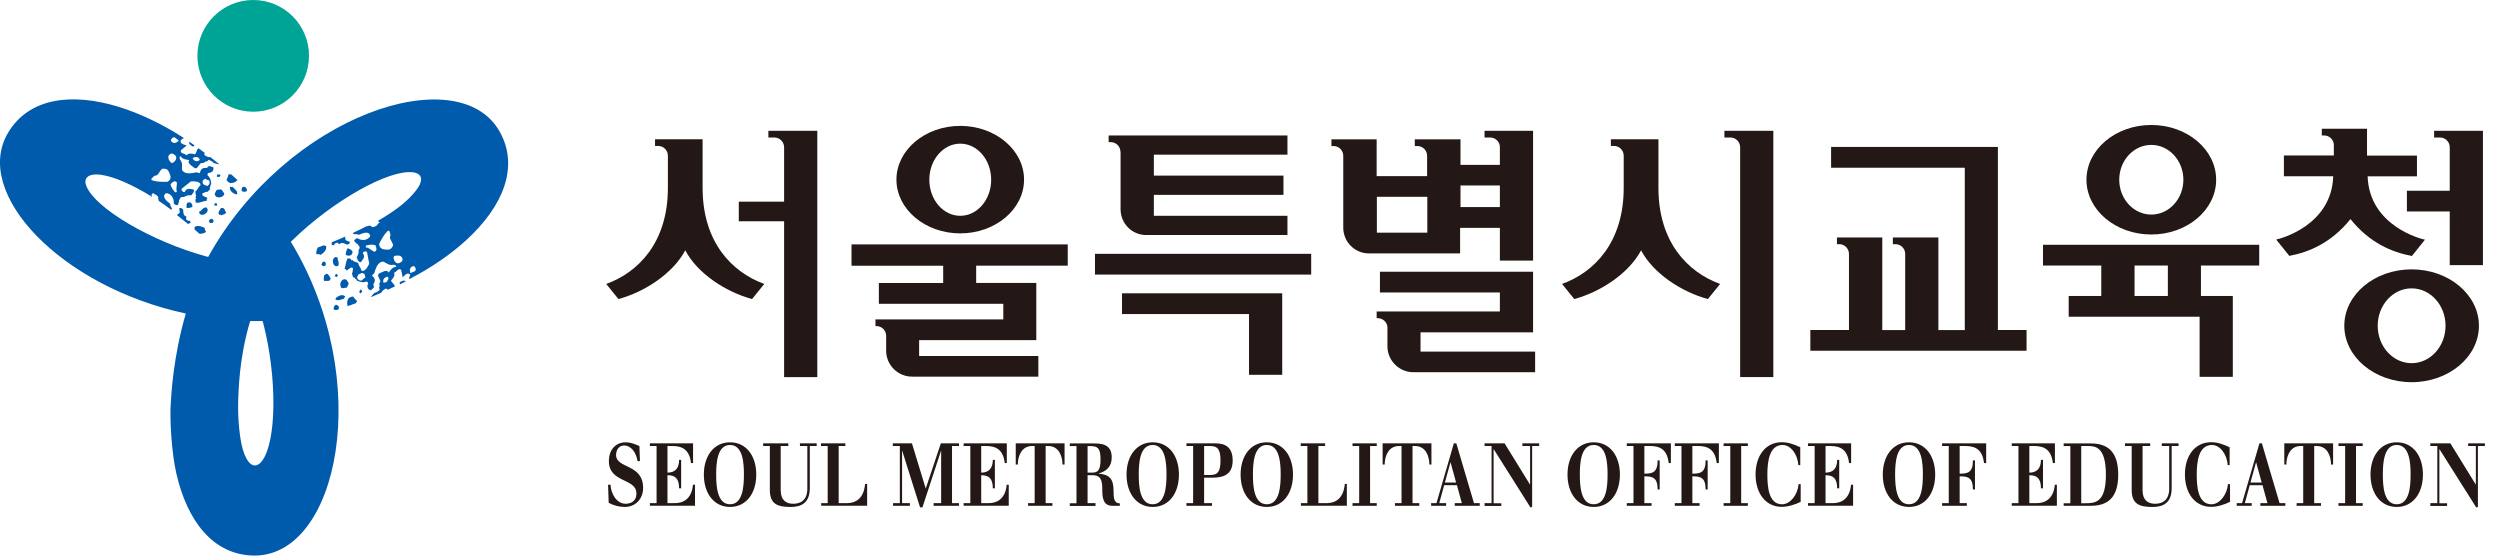 <svg width="162" height="36" viewBox="0 0 162 36" fill="none" xmlns="http://www.w3.org/2000/svg">
<g clip-path="url(#clip0_4062_98336)">
<path d="M39.41 31.411H39.563C39.583 31.991 39.956 32.643 40.542 32.643C40.901 32.643 41.241 32.464 41.241 31.977C41.241 30.972 39.456 31.305 39.456 29.88C39.456 29.021 40.022 28.661 40.515 28.661C40.781 28.661 41.021 28.714 41.434 28.907L41.467 29.88H41.314C41.227 29.327 40.901 28.868 40.435 28.868C40.142 28.868 39.922 29.114 39.922 29.487C39.922 30.379 41.674 30.04 41.674 31.618C41.674 32.35 41.154 32.85 40.495 32.85C40.135 32.85 39.776 32.763 39.443 32.583L39.403 31.418L39.41 31.411Z" fill="#231815"/>
<path d="M42.113 32.604H42.546V28.902H42.113V28.729H44.91V30.007H44.777C44.677 29.141 44.218 28.902 43.578 28.902H43.252V30.626C43.725 30.626 44.005 30.367 44.005 29.801H44.138V31.645H44.005C44.005 30.979 43.725 30.793 43.252 30.793V32.604H43.731C44.244 32.604 44.817 32.358 44.904 31.412H45.037V32.771H42.113V32.598V32.604Z" fill="#231815"/>
<path d="M46.408 30.752C46.408 30.046 46.462 28.834 47.307 28.834C48.153 28.834 48.206 30.046 48.206 30.752C48.206 31.458 48.153 32.677 47.307 32.677C46.462 32.677 46.408 31.465 46.408 30.752ZM45.609 30.752C45.609 31.977 46.269 32.85 47.307 32.85C48.346 32.85 49.006 31.977 49.006 30.752C49.006 29.527 48.346 28.661 47.307 28.661C46.269 28.661 45.609 29.534 45.609 30.752Z" fill="#231815"/>
<path d="M49.452 28.729H51.083V28.902H50.59V31.772C50.59 32.418 50.95 32.644 51.403 32.644C51.876 32.644 52.315 32.418 52.315 31.659V28.902H51.836V28.729H52.921V28.902H52.475V31.625C52.475 32.591 51.929 32.851 51.236 32.851C50.377 32.851 49.885 32.664 49.885 31.738V28.902H49.452V28.729Z" fill="#231815"/>
<path d="M53.201 32.604H53.634V28.902H53.201V28.729H54.779V28.902H54.346V32.604H54.879C55.392 32.604 55.971 32.358 56.058 31.359H56.191V32.771H53.214V32.598L53.201 32.604Z" fill="#231815"/>
<path d="M57.856 32.604H58.309V28.902H57.856V28.729H59.094L59.987 31.659L60.966 28.729H62.144V28.902H61.691V32.604H62.144V32.777H60.499V32.604H60.986V29.208H60.979L59.774 32.877H59.62L58.462 29.208H58.455V32.604H58.961V32.777H57.869V32.604H57.856Z" fill="#231815"/>
<path d="M62.444 32.604H62.877V28.902H62.444V28.729H65.241V30.007H65.108C65.008 29.141 64.548 28.902 63.909 28.902H63.583V30.626C64.055 30.626 64.335 30.367 64.335 29.801H64.468V31.645H64.335C64.335 30.979 64.055 30.793 63.583 30.793V32.604H64.062C64.575 32.604 65.147 32.358 65.234 31.412H65.367V32.771H62.444V32.598V32.604Z" fill="#231815"/>
<path d="M66.606 32.604H67.046V28.902H66.879C66.213 28.902 65.96 29.521 65.954 30.1H65.82V28.729H68.984V30.1H68.85C68.844 29.521 68.591 28.902 67.925 28.902H67.758V32.604H68.198V32.777H66.619V32.604H66.606Z" fill="#231815"/>
<path d="M70.475 28.907H70.655C71.134 28.907 71.314 29.041 71.314 29.767C71.314 30.492 71.134 30.626 70.761 30.626H70.475V28.907ZM70.988 32.776V32.603H70.475V30.792H70.755C71.141 30.792 71.427 30.885 71.427 31.631C71.427 32.151 71.427 32.776 72.087 32.776H72.566V32.617C72.16 32.617 72.16 32.211 72.16 31.811C72.16 30.959 71.827 30.752 71.201 30.692V30.679C71.647 30.546 72.04 30.286 72.04 29.633C72.04 28.748 71.321 28.734 70.828 28.734H69.323V28.907H69.756V32.61H69.323V32.783H70.975L70.988 32.776Z" fill="#231815"/>
<path d="M73.791 30.752C73.791 30.046 73.844 28.834 74.69 28.834C75.536 28.834 75.589 30.046 75.589 30.752C75.589 31.458 75.536 32.677 74.69 32.677C73.844 32.677 73.791 31.465 73.791 30.752ZM72.999 30.752C72.999 31.977 73.658 32.85 74.697 32.85C75.736 32.85 76.395 31.977 76.395 30.752C76.395 29.527 75.736 28.661 74.697 28.661C73.658 28.661 72.999 29.534 72.999 30.752Z" fill="#231815"/>
<path d="M78.027 28.902H78.42C78.932 28.902 79.086 29.155 79.086 29.841C79.086 30.526 78.939 30.78 78.42 30.78H78.027V28.902ZM76.888 32.777H78.54V32.604H78.027V30.953H78.566C79.172 30.953 79.878 30.826 79.878 29.841C79.878 28.722 79.059 28.729 78.659 28.729H76.881V28.902H77.314V32.604H76.881V32.777H76.888Z" fill="#231815"/>
<path d="M81.19 30.752C81.19 30.046 81.243 28.834 82.089 28.834C82.934 28.834 82.988 30.046 82.988 30.752C82.988 31.458 82.934 32.677 82.089 32.677C81.243 32.677 81.19 31.465 81.19 30.752ZM80.391 30.752C80.391 31.977 81.05 32.85 82.089 32.85C83.128 32.85 83.787 31.977 83.787 30.752C83.787 29.527 83.128 28.661 82.089 28.661C81.05 28.661 80.391 29.534 80.391 30.752Z" fill="#231815"/>
<path d="M84.286 32.604H84.719V28.902H84.286V28.729H85.865V28.902H85.432V32.604H85.965C86.477 32.604 87.057 32.358 87.143 31.359H87.276V32.771H84.3V32.598L84.286 32.604Z" fill="#231815"/>
<path d="M87.643 32.604H88.075V28.902H87.643V28.729H89.214V28.902H88.781V32.604H89.214V32.777H87.643V32.604Z" fill="#231815"/>
<path d="M90.379 32.604H90.819V28.902H90.653C89.987 28.902 89.734 29.521 89.727 30.1H89.594V28.729H92.757V30.1H92.624C92.617 29.521 92.364 28.902 91.698 28.902H91.532V32.604H91.971V32.777H90.393V32.604H90.379Z" fill="#231815"/>
<path d="M94.362 31.266H93.629L93.989 29.96H93.996L94.355 31.266H94.362ZM92.737 32.777H93.709V32.604H93.263L93.583 31.439H94.409L94.728 32.604H94.269V32.777H95.887V32.604H95.514L94.369 28.729H94.209L93.083 32.604H92.737V32.777Z" fill="#231815"/>
<path d="M96.2 32.604H96.653V28.902H96.2V28.729H97.498L99.143 31.399H99.15V28.902H98.65V28.729H99.736V28.902H99.283V32.851L99.176 32.884L96.792 29.108H96.786V32.611H97.285V32.784H96.2V32.611V32.604Z" fill="#231815"/>
<path d="M102.373 30.752C102.373 30.046 102.426 28.834 103.272 28.834C104.118 28.834 104.171 30.046 104.171 30.752C104.171 31.458 104.118 32.677 103.272 32.677C102.426 32.677 102.373 31.465 102.373 30.752ZM101.574 30.752C101.574 31.977 102.233 32.85 103.272 32.85C104.311 32.85 104.97 31.977 104.97 30.752C104.97 29.527 104.311 28.661 103.272 28.661C102.233 28.661 101.574 29.534 101.574 30.752Z" fill="#231815"/>
<path d="M108.266 30.007H108.133C108.033 29.141 107.581 28.902 106.941 28.902H106.555V30.693C107.068 30.693 107.414 30.633 107.414 29.834H107.547V31.718H107.414C107.414 30.926 107.068 30.866 106.555 30.866V32.604H107.021V32.777H105.416V32.604H105.849V28.902H105.416V28.729H108.273V30L108.266 30.007Z" fill="#231815"/>
<path d="M111.376 30.007H111.243C111.143 29.141 110.69 28.902 110.051 28.902H109.665V30.693C110.178 30.693 110.524 30.633 110.524 29.834H110.657V31.718H110.524C110.524 30.926 110.178 30.866 109.665 30.866V32.604H110.131V32.777H108.526V32.604H108.959V28.902H108.526V28.729H111.383V30L111.376 30.007Z" fill="#231815"/>
<path d="M111.689 32.604H112.122V28.902H111.689V28.729H113.261V28.902H112.828V32.604H113.261V32.777H111.689V32.604Z" fill="#231815"/>
<path d="M116.664 30.14H116.531C116.491 29.441 116.038 28.835 115.512 28.835C114.626 28.835 114.526 29.974 114.526 30.753C114.526 31.465 114.579 32.678 115.478 32.678C116.011 32.678 116.491 32.058 116.55 31.372H116.684V32.518C116.344 32.691 115.858 32.844 115.458 32.844C114.42 32.844 113.76 31.972 113.76 30.746C113.76 29.521 114.42 28.655 115.458 28.655C115.858 28.655 116.237 28.782 116.657 28.982V30.134L116.664 30.14Z" fill="#231815"/>
<path d="M117.156 32.604H117.589V28.902H117.156V28.729H119.953V30.007H119.82C119.72 29.141 119.261 28.902 118.622 28.902H118.295V30.626C118.768 30.626 119.048 30.367 119.048 29.801H119.181V31.645H119.048C119.048 30.979 118.768 30.793 118.295 30.793V32.604H118.775C119.287 32.604 119.86 32.358 119.947 31.412H120.08V32.771H117.156V32.598V32.604Z" fill="#231815"/>
<path d="M122.804 30.752C122.804 30.046 122.857 28.834 123.702 28.834C124.548 28.834 124.602 30.046 124.602 30.752C124.602 31.458 124.548 32.677 123.702 32.677C122.857 32.677 122.804 31.465 122.804 30.752ZM122.004 30.752C122.004 31.977 122.664 32.85 123.702 32.85C124.741 32.85 125.401 31.977 125.401 30.752C125.401 29.527 124.741 28.661 123.702 28.661C122.664 28.661 122.004 29.534 122.004 30.752Z" fill="#231815"/>
<path d="M128.697 30.007H128.564C128.464 29.141 128.011 28.902 127.372 28.902H126.986V30.693C127.498 30.693 127.845 30.633 127.845 29.834H127.978V31.718H127.845C127.845 30.926 127.498 30.866 126.986 30.866V32.604H127.452V32.777H125.847V32.604H126.28V28.902H125.847V28.729H128.704V30L128.697 30.007Z" fill="#231815"/>
<path d="M130.362 32.604H130.795V28.902H130.362V28.729H133.159V30.007H133.026C132.926 29.141 132.466 28.902 131.827 28.902H131.501V30.626C131.973 30.626 132.253 30.367 132.253 29.801H132.386V31.645H132.253C132.253 30.979 131.973 30.793 131.501 30.793V32.604H131.98C132.493 32.604 133.065 32.358 133.152 31.412H133.285V32.771H130.362V32.598V32.604Z" fill="#231815"/>
<path d="M134.864 28.901H135.296C135.776 28.901 136.462 28.954 136.462 30.759C136.462 32.563 135.776 32.61 135.123 32.61H134.864V28.907V28.901ZM133.725 32.776H135.476C136.548 32.776 137.261 32.284 137.261 30.759C137.261 29.234 136.548 28.734 135.476 28.734H133.725V28.907H134.158V32.61H133.725V32.783V32.776Z" fill="#231815"/>
<path d="M137.7 28.729H139.332V28.902H138.839V31.772C138.839 32.418 139.199 32.644 139.652 32.644C140.124 32.644 140.564 32.418 140.564 31.659V28.902H140.084V28.729H141.17V28.902H140.724V31.625C140.724 32.591 140.178 32.851 139.485 32.851C138.626 32.851 138.133 32.664 138.133 31.738V28.902H137.7V28.729Z" fill="#231815"/>
<path d="M144.486 30.14H144.353C144.313 29.441 143.86 28.835 143.334 28.835C142.448 28.835 142.349 29.974 142.349 30.753C142.349 31.465 142.402 32.678 143.301 32.678C143.834 32.678 144.313 32.058 144.373 31.372H144.506V32.518C144.167 32.691 143.68 32.844 143.281 32.844C142.242 32.844 141.583 31.972 141.583 30.746C141.583 29.521 142.242 28.655 143.281 28.655C143.68 28.655 144.06 28.782 144.48 28.982V30.134L144.486 30.14Z" fill="#231815"/>
<path d="M146.564 31.266H145.831L146.191 29.96H146.198L146.557 31.266H146.564ZM144.946 32.777H145.911V32.604H145.465L145.785 31.439H146.61L146.93 32.604H146.471V32.777H148.089V32.604H147.716L146.57 28.729H146.411L145.285 32.604H144.939V32.777H144.946Z" fill="#231815"/>
<path d="M148.808 32.604H149.248V28.902H149.081C148.415 28.902 148.162 29.521 148.155 30.1H148.022V28.729H151.185V30.1H151.052C151.046 29.521 150.792 28.902 150.127 28.902H149.96V32.604H150.4V32.777H148.821V32.604H148.808Z" fill="#231815"/>
<path d="M151.532 32.604H151.965V28.902H151.532V28.729H153.103V28.902H152.67V32.604H153.103V32.777H151.532V32.604Z" fill="#231815"/>
<path d="M154.408 30.752C154.408 30.046 154.462 28.834 155.307 28.834C156.153 28.834 156.206 30.046 156.206 30.752C156.206 31.458 156.153 32.677 155.307 32.677C154.462 32.677 154.408 31.465 154.408 30.752ZM153.609 30.752C153.609 31.977 154.269 32.85 155.307 32.85C156.346 32.85 157.006 31.977 157.006 30.752C157.006 29.527 156.346 28.661 155.307 28.661C154.269 28.661 153.609 29.534 153.609 30.752Z" fill="#231815"/>
<path d="M157.485 32.604H157.938V28.902H157.485V28.729H158.784L160.429 31.399H160.435V28.902H159.936V28.729H161.021V28.902H160.568V32.851L160.462 32.884L158.078 29.108H158.071V32.611H158.571V32.784H157.485V32.611V32.604Z" fill="#231815"/>
<path d="M16.409 7.239C18.406 7.239 20.024 5.62 20.024 3.616C20.024 1.612 18.406 0 16.409 0C14.411 0 12.793 1.618 12.793 3.616C12.793 5.614 14.411 7.239 16.409 7.239Z" fill="#00A496"/>
<path d="M26.93 12.38C27.063 12.213 27.163 12.053 27.223 11.907C27.33 11.64 27.283 11.501 27.236 11.421C27.19 11.334 27.09 11.214 26.784 11.168C25.225 10.948 21.549 13.019 18.919 15.596L18.846 15.669C24.306 24.653 21.922 36.06 16.455 36C13.805 35.967 12.127 33.756 11.421 30.659C11.114 29.308 11.001 27.197 11.061 26.198C11.101 25.592 11.214 23.148 12.04 20.317C3.922 18.573 -1.811 12.513 0.526 8.597C1.878 6.333 4.648 5.987 7.698 6.926C9.03 7.339 10.415 7.991 11.76 8.844L11.927 8.95C11.84 8.97 11.767 9.023 11.707 9.11C11.667 9.323 11.914 9.37 12.1 9.423C11.993 9.529 11.82 9.643 11.714 9.749C11.714 9.785 11.718 9.82 11.727 9.856C11.8 9.962 11.98 9.956 12.107 10.062C12.207 9.902 12.453 9.949 12.639 10.002C12.739 9.902 12.733 9.716 12.859 9.603C12.999 9.703 13.132 9.802 13.272 9.909C13.239 9.956 13.245 10.002 13.245 10.042C13.365 10.135 13.485 10.189 13.645 10.189C13.838 10.335 14.024 10.495 14.218 10.648C14.091 10.628 13.958 10.608 13.845 10.562C13.771 10.455 13.645 10.409 13.525 10.355L13.418 10.462C13.379 10.462 13.339 10.462 13.299 10.462C13.252 10.568 13.132 10.568 13.012 10.575C12.906 10.681 12.852 10.788 12.746 10.901C12.706 10.901 12.666 10.901 12.626 10.901C12.493 10.795 12.306 10.695 12.226 10.535C12.226 10.482 12.213 10.428 12.267 10.375C12.02 10.329 11.84 10.329 11.7 10.122C11.587 10.175 11.661 10.282 11.661 10.335C11.86 10.542 11.774 10.815 11.794 11.021C12.007 11.334 12.413 11.221 12.766 11.161C12.832 11.214 12.892 11.214 12.952 11.214C12.992 11.001 13.092 10.841 13.399 10.888C13.434 10.852 13.47 10.817 13.505 10.781C13.618 10.728 13.692 10.828 13.811 10.828C13.891 11.041 13.732 11.201 13.492 11.208C13.438 11.261 13.445 11.314 13.452 11.367C13.645 11.521 13.672 11.734 13.692 11.947C13.572 11.947 13.705 12.107 13.592 12.107C13.592 12.16 13.605 12.213 13.612 12.266C13.558 12.32 13.505 12.373 13.452 12.426C13.332 12.426 13.219 12.486 13.105 12.539C13.105 12.575 13.11 12.611 13.119 12.646C13.192 12.752 13.372 12.746 13.438 12.852C13.385 12.906 13.392 12.959 13.399 13.012C13.159 13.012 12.939 13.179 12.693 13.132C12.679 13.025 12.613 12.919 12.726 12.866L12.659 12.812C12.766 12.706 12.633 12.546 12.673 12.386C12.839 12.28 12.826 12.12 12.992 12.007C12.992 11.971 12.988 11.936 12.979 11.9C12.846 11.74 12.606 11.747 12.366 11.754C12.147 11.92 11.98 12.08 11.76 12.24L11.774 12.346C11.84 12.4 11.847 12.453 11.967 12.446C12.06 12.18 12.306 12.226 12.546 12.28C12.626 12.44 12.453 12.546 12.406 12.653C12.226 12.653 12.047 12.653 11.94 12.766C11.88 12.766 11.82 12.766 11.76 12.766C11.647 12.819 11.661 12.926 11.601 12.979C11.614 13.085 11.561 13.192 11.514 13.299C11.394 13.299 11.328 13.252 11.261 13.199C11.288 12.879 11.134 12.559 10.768 12.513C10.428 12.732 10.821 13.046 11.021 13.199C11.034 13.305 11.048 13.365 11.121 13.465C11.188 13.518 11.061 13.565 11.128 13.618C10.828 13.392 10.542 13.185 10.269 13.006L10.282 12.992C10.282 12.939 10.269 12.886 10.209 12.886C10.269 12.886 10.262 12.832 10.255 12.779C10.175 12.619 10.062 12.626 9.929 12.519C9.696 12.579 9.942 12.886 9.809 12.726C8.571 11.967 7.412 11.454 6.586 11.334C6.38 11.301 6.187 11.294 6.027 11.321C5.74 11.361 5.647 11.474 5.594 11.554C5.541 11.64 5.487 11.787 5.601 12.067C6.187 13.518 9.823 15.649 13.385 16.622L13.492 16.648C18.586 7.438 29.707 3.782 32.377 8.524C33.669 10.821 32.584 13.379 30.24 15.536C29.214 16.482 27.949 17.347 26.537 18.08L26.497 18.02C26.524 17.933 26.61 17.867 26.557 17.774C26.384 17.64 26.224 17.834 26.098 17.973C26.051 17.827 26.038 17.627 25.991 17.481C25.96 17.467 25.927 17.454 25.891 17.441C25.765 17.454 25.685 17.614 25.532 17.68C25.625 17.847 25.465 18.04 25.339 18.18C25.379 18.313 25.545 18.393 25.592 18.559C25.439 18.633 25.285 18.706 25.125 18.779C25.099 18.733 25.059 18.713 25.019 18.693C24.879 18.753 24.779 18.832 24.699 18.972C24.48 19.072 24.253 19.165 24.02 19.259C24.093 19.152 24.18 19.052 24.273 18.972C24.4 18.959 24.506 18.872 24.606 18.786C24.593 18.737 24.577 18.688 24.559 18.639L24.613 18.533C24.54 18.439 24.593 18.333 24.653 18.226C24.606 18.08 24.533 17.987 24.493 17.84C24.511 17.805 24.528 17.769 24.546 17.734C24.699 17.667 24.879 17.547 25.059 17.554C25.105 17.574 25.159 17.594 25.179 17.667C25.339 17.474 25.419 17.314 25.672 17.288C25.672 17.161 25.552 17.174 25.498 17.154C25.219 17.234 25.026 17.028 24.826 16.948C24.446 16.988 24.353 17.401 24.24 17.734C24.16 17.767 24.133 17.82 24.107 17.873C24.28 18.007 24.373 18.173 24.187 18.42C24.2 18.468 24.215 18.517 24.233 18.566C24.233 18.693 24.1 18.706 24.047 18.812C23.82 18.786 23.754 18.566 23.86 18.353C23.84 18.28 23.787 18.26 23.74 18.24C23.507 18.34 23.308 18.26 23.114 18.18C23.168 18.073 22.968 18.12 23.021 18.013C22.975 17.993 22.921 17.973 22.875 17.953C22.855 17.88 22.828 17.807 22.808 17.734C22.861 17.627 22.868 17.501 22.875 17.374C22.839 17.361 22.806 17.347 22.775 17.334C22.648 17.347 22.568 17.507 22.442 17.521C22.422 17.447 22.369 17.427 22.322 17.407C22.428 17.194 22.389 16.921 22.548 16.728C22.648 16.768 22.775 16.755 22.768 16.881L22.848 16.848C22.895 16.994 23.094 16.948 23.221 17.061C23.241 17.261 23.387 17.321 23.407 17.521C23.439 17.534 23.472 17.547 23.507 17.561C23.714 17.514 23.82 17.301 23.927 17.088C23.887 16.815 23.82 16.595 23.78 16.322C23.749 16.309 23.716 16.295 23.68 16.282C23.601 16.315 23.554 16.295 23.501 16.402C23.694 16.608 23.534 16.801 23.374 16.994C23.201 16.988 23.181 16.788 23.108 16.695C23.188 16.535 23.274 16.375 23.228 16.229C23.254 16.175 23.281 16.122 23.308 16.069C23.308 15.942 23.214 15.902 23.188 15.829C23.088 15.789 23.015 15.696 22.941 15.603C22.995 15.496 23.075 15.463 23.148 15.43C23.421 15.603 23.774 15.616 23.987 15.316C23.953 14.917 23.487 15.117 23.261 15.216C23.161 15.177 23.101 15.163 22.975 15.177C22.895 15.21 22.915 15.077 22.835 15.11C23.174 14.95 23.494 14.797 23.787 14.644V14.664C23.967 14.584 24.007 14.664 24.033 14.611C24.007 14.664 24.087 14.69 24.133 14.71C24.313 14.717 24.287 14.664 24.44 14.597C24.5 14.364 24.746 14.517 24.486 14.311C25.805 13.545 26.444 12.986 26.963 12.34L26.93 12.38ZM13.126 11.727C13.13 11.776 13.134 11.825 13.139 11.873C13.143 11.922 13.203 11.969 13.319 12.013C13.434 12.058 13.487 12.058 13.479 12.013C13.632 11.94 13.625 11.647 13.438 11.654C13.359 11.654 13.352 11.581 13.265 11.587C13.216 11.636 13.168 11.685 13.119 11.734L13.126 11.727ZM12.486 10.282C12.593 10.442 12.786 10.522 12.952 10.355C12.946 10.275 12.852 10.275 12.846 10.195C12.753 10.195 12.559 10.122 12.486 10.282ZM11.461 12.413C11.381 12.2 11.481 12.04 11.461 11.827C11.387 11.72 11.268 11.727 11.161 11.827C11.126 11.862 11.09 11.898 11.055 11.933C11.075 12.146 11.214 12.3 11.348 12.46C11.407 12.46 11.467 12.46 11.461 12.406V12.413ZM11.181 9.223C11.314 9.33 11.481 9.223 11.587 9.11C11.521 9.057 11.394 8.957 11.328 8.903C11.288 8.903 11.248 8.903 11.208 8.903C11.101 9.01 10.988 9.123 11.181 9.223ZM11.041 10.488C11.048 10.555 11.121 10.555 11.201 10.555C11.487 10.348 11.534 10.075 11.134 9.942C10.835 10.016 10.861 10.289 11.041 10.488ZM10.642 10.934C10.602 10.934 10.562 10.934 10.522 10.934C10.355 11.041 10.315 11.254 10.149 11.367C9.969 11.367 9.922 11.481 9.809 11.587C9.809 11.64 9.823 11.694 9.882 11.694C10.195 11.794 10.555 11.787 10.848 11.78C11.188 11.614 11.034 11.301 10.888 11.034C10.821 10.981 10.755 10.928 10.635 10.934H10.642ZM17.048 20.904L17.021 20.804C16.748 20.804 16.482 20.804 16.209 20.804C15.483 23.241 15.463 25.332 15.436 25.938C15.396 27.043 15.523 28.642 15.829 29.414C15.909 29.607 15.996 29.774 16.096 29.907C16.269 30.133 16.422 30.16 16.515 30.16C16.615 30.16 16.768 30.133 16.961 29.893C17.933 28.662 17.974 24.459 17.048 20.904ZM14.284 11.347C14.218 11.294 14.158 11.294 14.098 11.301C14.044 11.354 14.051 11.407 14.058 11.461C14.118 11.461 14.178 11.461 14.238 11.461C14.238 11.407 14.291 11.407 14.284 11.354V11.347ZM12.353 13.125C12.047 13.046 12.08 13.305 12.093 13.478C12.193 13.478 12.386 13.478 12.473 13.385C12.466 13.299 12.453 13.212 12.346 13.125H12.353ZM13.365 13.438C13.126 13.438 13.086 13.658 12.912 13.711C12.873 13.925 13.119 13.971 13.285 13.865C13.418 13.778 13.558 13.592 13.359 13.438H13.365ZM13.645 14.198C13.565 14.238 13.532 14.311 13.545 14.377C13.592 14.411 13.598 14.484 13.718 14.444C13.758 14.431 13.758 14.444 13.798 14.444C13.865 14.337 13.851 14.151 13.652 14.191L13.645 14.198ZM14.318 13.958C14.431 13.905 14.551 13.898 14.657 13.791C14.584 13.685 14.571 13.525 14.444 13.478C14.404 13.478 14.364 13.478 14.324 13.478C14.224 13.638 14.111 13.745 14.191 13.905C14.251 13.905 14.311 13.905 14.318 13.958ZM13.938 13.165C13.885 13.219 13.891 13.272 13.891 13.325C13.951 13.325 14.011 13.325 14.071 13.325L14.058 13.219C14.058 13.165 13.991 13.165 13.931 13.165H13.938ZM14.524 12.606C14.571 12.499 14.384 12.393 14.371 12.286C14.191 12.286 14.005 12.24 13.971 12.453C13.865 12.559 13.938 12.719 14.065 12.773C14.251 12.819 14.424 12.773 14.524 12.606ZM15.756 12.107C15.643 12.16 15.656 12.266 15.663 12.373C15.729 12.426 15.789 12.426 15.849 12.426C16.089 12.426 16.009 12.213 15.876 12.107C15.836 12.107 15.796 12.107 15.756 12.107ZM15.083 12.113C15.023 12.113 14.963 12.113 14.903 12.113C14.87 12.38 15.063 12.486 15.25 12.586C15.29 12.586 15.33 12.586 15.37 12.586C15.41 12.373 15.216 12.266 15.077 12.113H15.083ZM12.48 9.496C12.553 9.496 12.566 9.443 12.613 9.423C12.493 9.336 12.38 9.256 12.26 9.176C12.267 9.25 12.267 9.256 12.273 9.336C12.34 9.39 12.409 9.443 12.48 9.496ZM14.817 11.287C14.777 11.447 14.724 11.554 14.677 11.66C14.75 11.767 14.81 11.82 14.937 11.867C15.137 11.867 15.283 11.787 15.39 11.667C15.257 11.54 15.117 11.421 14.983 11.301C14.93 11.301 14.877 11.301 14.817 11.287ZM12.386 14.417C12.326 14.417 12.32 14.364 12.313 14.311C12.253 14.311 12.133 14.311 12.06 14.211C12.06 14.158 12.047 14.104 12.1 14.051C11.847 13.951 11.894 13.791 11.867 13.578C11.822 13.543 11.778 13.507 11.734 13.472C11.674 13.472 11.614 13.472 11.62 13.525C11.634 13.632 11.64 13.685 11.647 13.791C11.581 13.838 11.521 13.878 11.461 13.931C11.7 14.118 11.94 14.311 12.187 14.517C12.246 14.484 12.306 14.451 12.373 14.417H12.386ZM13.352 15.037C13.352 14.983 13.279 14.93 13.279 14.877C13.279 14.841 13.274 14.806 13.265 14.77C13.072 14.67 12.766 14.564 12.599 14.73C12.599 14.77 12.613 14.824 12.619 14.877C12.719 14.97 12.826 15.057 12.926 15.15C13.086 15.156 13.232 15.11 13.345 15.037H13.352ZM23.607 17.747C23.558 17.725 23.507 17.705 23.454 17.687C23.374 17.723 23.296 17.756 23.221 17.787C23.194 17.84 23.168 17.893 23.141 17.947C23.134 18.14 23.427 18.28 23.521 18.1C23.561 18.02 23.64 18.047 23.68 17.967L23.614 17.747H23.607ZM25.132 17.933C24.939 17.953 24.779 18.087 24.846 18.313C24.919 18.346 24.966 18.26 25.039 18.293C25.079 18.213 25.239 18.08 25.132 17.933ZM23.727 16.035C23.953 16.062 24.047 16.229 24.247 16.309C24.373 16.295 24.426 16.189 24.38 16.042C24.366 15.993 24.351 15.944 24.333 15.896C24.133 15.816 23.933 15.862 23.727 15.909C23.7 15.962 23.674 16.016 23.727 16.035ZM26.684 17.288C26.531 17.354 26.551 17.554 26.591 17.7C26.671 17.667 26.824 17.601 26.897 17.567C26.915 17.532 26.932 17.496 26.95 17.461C26.904 17.314 26.864 17.168 26.677 17.288H26.684ZM25.632 16.575C25.565 16.548 25.532 16.615 25.498 16.688C25.552 17.034 25.771 17.208 26.071 16.915C26.144 16.615 25.891 16.515 25.632 16.575ZM25.419 16.009L25.472 15.902C25.452 15.703 25.285 15.569 25.265 15.37C25.345 15.21 25.272 15.117 25.232 14.97C25.186 14.95 25.132 14.93 25.105 14.983C24.872 15.21 24.706 15.529 24.573 15.789C24.559 16.169 24.912 16.182 25.212 16.175C25.292 16.142 25.365 16.109 25.419 16.002V16.009ZM23.341 19.012C23.421 18.979 23.447 18.926 23.474 18.872C23.454 18.799 23.401 18.779 23.354 18.759C23.328 18.812 23.301 18.866 23.274 18.919C23.321 18.939 23.294 18.992 23.348 19.012H23.341ZM22.415 16.522C22.375 16.382 22.475 16.182 22.528 16.082C22.715 16.155 22.995 16.269 22.748 16.535C22.602 16.595 22.508 16.562 22.415 16.522ZM21.916 17.227C22.022 17.015 21.856 16.881 21.883 16.701C21.709 16.568 21.549 16.761 21.57 16.961C21.583 17.114 21.683 17.327 21.909 17.227H21.916ZM21.117 17.121C21.117 17.034 21.07 16.974 21.003 16.948C20.95 16.968 20.884 16.948 20.864 17.068C20.857 17.108 20.844 17.101 20.824 17.141C20.89 17.254 21.057 17.321 21.117 17.128V17.121ZM21.01 17.82C21.01 17.947 20.95 18.053 20.997 18.2C21.123 18.186 21.27 18.246 21.376 18.16C21.394 18.124 21.412 18.089 21.43 18.053C21.336 17.887 21.29 17.74 21.117 17.734C21.09 17.787 21.063 17.84 21.01 17.82ZM21.889 17.854C21.869 17.78 21.816 17.76 21.769 17.74C21.743 17.794 21.716 17.847 21.689 17.9C21.72 17.913 21.754 17.927 21.789 17.94C21.836 17.96 21.869 17.907 21.896 17.854H21.889ZM22.109 18.639C22.182 18.733 22.362 18.613 22.462 18.653C22.542 18.493 22.675 18.353 22.502 18.22C22.455 18.073 22.282 18.067 22.175 18.153C22.042 18.293 22.009 18.473 22.109 18.639ZM21.969 19.951C21.969 19.825 21.876 19.785 21.776 19.745C21.696 19.778 21.669 19.831 21.643 19.885C21.536 20.098 21.763 20.124 21.916 20.058C21.933 20.022 21.951 19.987 21.969 19.951ZM22.289 19.358C22.315 19.305 22.342 19.252 22.369 19.199C22.149 19.046 21.969 19.165 21.783 19.285C21.765 19.321 21.747 19.356 21.729 19.392C21.902 19.525 22.082 19.405 22.289 19.358ZM26.158 18.173C26.231 18.2 26.238 18.206 26.304 18.233C26.178 18.3 26.051 18.36 25.918 18.426C25.918 18.373 25.878 18.34 25.918 18.273C25.998 18.238 26.078 18.204 26.158 18.173ZM23.141 19.512C23.021 19.398 22.948 19.305 22.875 19.212C22.748 19.225 22.668 19.259 22.568 19.345C22.475 19.525 22.475 19.692 22.535 19.838C22.708 19.778 22.881 19.718 23.055 19.651C23.081 19.605 23.108 19.558 23.148 19.512H23.141ZM21.509 15.909C21.536 15.856 21.59 15.876 21.636 15.896C21.663 15.842 21.716 15.736 21.843 15.723C21.889 15.742 21.942 15.762 21.962 15.836C22.169 15.663 22.295 15.776 22.488 15.856C22.542 15.834 22.593 15.811 22.642 15.789C22.668 15.736 22.695 15.683 22.642 15.663C22.542 15.623 22.495 15.603 22.395 15.563C22.389 15.483 22.375 15.41 22.362 15.336C22.082 15.456 21.796 15.583 21.496 15.696C21.496 15.762 21.496 15.829 21.496 15.902L21.509 15.909ZM20.504 16.468C20.551 16.488 20.631 16.455 20.684 16.475C20.715 16.488 20.748 16.502 20.784 16.515C20.963 16.395 21.203 16.169 21.13 15.949C21.09 15.936 21.043 15.916 20.99 15.896C20.864 15.942 20.73 15.989 20.597 16.035C20.517 16.175 20.491 16.322 20.497 16.462L20.504 16.468Z" fill="#005BAC"/>
<path d="M94.641 14.764H97.192V16.888H99.343V8.478H96.2V8.91H96.559C96.892 8.91 97.165 9.163 97.192 9.49V10.682H94.641V9.03H91.678V9.463H91.844C92.197 9.463 92.477 9.749 92.477 10.096V10.082V11.414H89.207V9.03H86.277V9.463H86.41C86.763 9.463 87.043 9.749 87.043 10.096V14.751C87.043 15.676 87.789 16.422 88.708 16.422H94.615V14.764H94.641ZM94.641 12.02H97.192V13.419H94.641V12.02ZM92.49 15.077H89.221V12.753H92.49V15.077Z" fill="#231815"/>
<path d="M129.463 21.389V9.522H118.655V10.868H127.318V21.389H125.607V15.389H122.657V15.822H122.823C123.156 15.822 123.423 16.075 123.456 16.395V21.389H121.971V15.389H119.034V15.822H119.181C119.534 15.822 119.813 16.108 119.813 16.455V16.441V21.383H117.31V22.728H131.321V21.383H129.456L129.463 21.389Z" fill="#231815"/>
<path d="M49.791 8.91H50.197C50.537 8.924 50.81 9.203 50.81 9.543V13.066H47.873V14.338H50.81V24.44H52.961V8.478H49.791V8.91Z" fill="#231815"/>
<path d="M111.742 8.478V8.91H112.129C112.482 8.91 112.761 9.197 112.761 9.543V24.433H114.912V8.478H111.742Z" fill="#231815"/>
<path d="M132.386 15.862V17.207H136.162V19.179H134.051V20.524H142.535V24.419H144.686V19.179H142.621V17.207H146.397V15.862H132.386ZM140.477 19.179H138.319V17.207H140.477V19.179Z" fill="#231815"/>
<path d="M139.405 15.196C141.722 15.196 143.607 13.605 143.607 11.647C143.607 9.689 141.722 8.098 139.405 8.098C137.087 8.098 135.203 9.689 135.203 11.647C135.203 13.605 137.087 15.196 139.405 15.196ZM139.405 9.39C140.55 9.39 141.483 10.402 141.483 11.647C141.483 12.892 140.55 13.905 139.405 13.905C138.259 13.905 137.327 12.892 137.327 11.647C137.327 10.402 138.259 9.39 139.405 9.39Z" fill="#231815"/>
<path d="M72.706 20.351H80.937V24.287H83.088V19.006H72.706V20.351Z" fill="#231815"/>
<path d="M84.965 16.448H70.954V17.793H84.965V16.448Z" fill="#231815"/>
<path d="M62.224 15.123C64.501 15.123 66.359 13.558 66.359 11.64C66.359 9.722 64.501 8.157 62.224 8.157C59.947 8.157 58.089 9.722 58.089 11.64C58.089 13.558 59.947 15.123 62.224 15.123ZM62.224 9.309C63.33 9.309 64.228 10.355 64.228 11.647C64.228 12.939 63.33 13.984 62.224 13.984C61.119 13.984 60.22 12.939 60.22 11.647C60.22 10.355 61.119 9.309 62.224 9.309Z" fill="#231815"/>
<path d="M55.185 17.221H61.118V18.34H56.95V19.685H65.014V20.697H56.73V21.13H56.79C57.143 21.13 57.423 21.416 57.423 21.763V22.728C57.423 23.654 58.182 24.406 59.101 24.406H67.285V23.068H59.56V22.042H67.152V18.333H63.256V17.214H69.19V15.836H55.178V17.214L55.185 17.221Z" fill="#231815"/>
<path d="M92.044 21.536H99.343V17.607H89.42V18.953H97.192V20.185H89.207V20.617H89.274C89.6 20.617 89.873 20.864 89.906 21.183V22.442C89.906 23.368 90.666 24.12 91.585 24.12H99.476V22.782H92.051V21.536H92.044Z" fill="#231815"/>
<path d="M72.613 9.849V13.559C72.613 14.484 73.352 15.23 74.271 15.23H83.427V13.985H74.77V12.626H83.168V11.381H74.77V10.023H83.427V8.777H71.84V9.21H71.973C72.326 9.21 72.606 9.497 72.606 9.843L72.613 9.849Z" fill="#231815"/>
<path d="M45.529 9.023V12.18C45.529 15.696 47.434 17.64 49.525 18.4L48.733 19.379C47.014 18.912 45.19 17.714 44.404 16.222C43.618 17.707 41.794 18.912 40.075 19.379L39.283 18.4C41.374 17.647 43.279 15.696 43.279 12.18V10.089C43.279 9.736 42.992 9.456 42.646 9.456H42.446V9.023H45.529Z" fill="#231815"/>
<path d="M107.467 9.023V12.18C107.467 15.696 109.372 17.64 111.463 18.4L110.67 19.379C108.952 18.912 107.127 17.714 106.342 16.222C105.556 17.707 103.731 18.912 102.013 19.379L101.221 18.4C103.312 17.647 105.216 15.696 105.216 12.18V10.089C105.216 9.736 104.93 9.456 104.584 9.456H104.384V9.023H107.467Z" fill="#231815"/>
<path d="M157.731 8.478V8.91H158.111C158.464 8.91 158.743 9.197 158.743 9.543V12.36H155.967V13.705H158.743V17.181H160.894V8.478H157.725H157.731Z" fill="#231815"/>
<path d="M156.273 17.454C153.869 17.454 151.911 19.092 151.911 21.11C151.911 23.128 153.869 24.766 156.273 24.766C158.677 24.766 160.635 23.128 160.635 21.11C160.635 19.092 158.677 17.454 156.273 17.454ZM156.273 23.534C155.061 23.534 154.075 22.449 154.075 21.11C154.075 19.771 155.061 18.686 156.273 18.686C157.485 18.686 158.471 19.771 158.471 21.11C158.471 22.449 157.485 23.534 156.273 23.534Z" fill="#231815"/>
<path d="M157.132 15.529C156.919 15.496 153.529 14.65 153.423 11.427H156.619V10.082H153.383V8.344H150.453V8.777H150.599C150.932 8.777 151.199 9.03 151.232 9.349V10.075H147.996V11.42H151.192C151.092 14.61 147.769 15.469 147.496 15.522L148.348 16.581C149.634 16.341 151.079 15.729 152.311 14.197C153.543 15.736 155.001 16.348 156.293 16.588L157.139 15.529H157.132Z" fill="#231815"/>
</g>
<defs>
<clipPath id="clip0_4062_98336">
<rect width="161.021" height="36" fill="white"/>
</clipPath>
</defs>
</svg>
